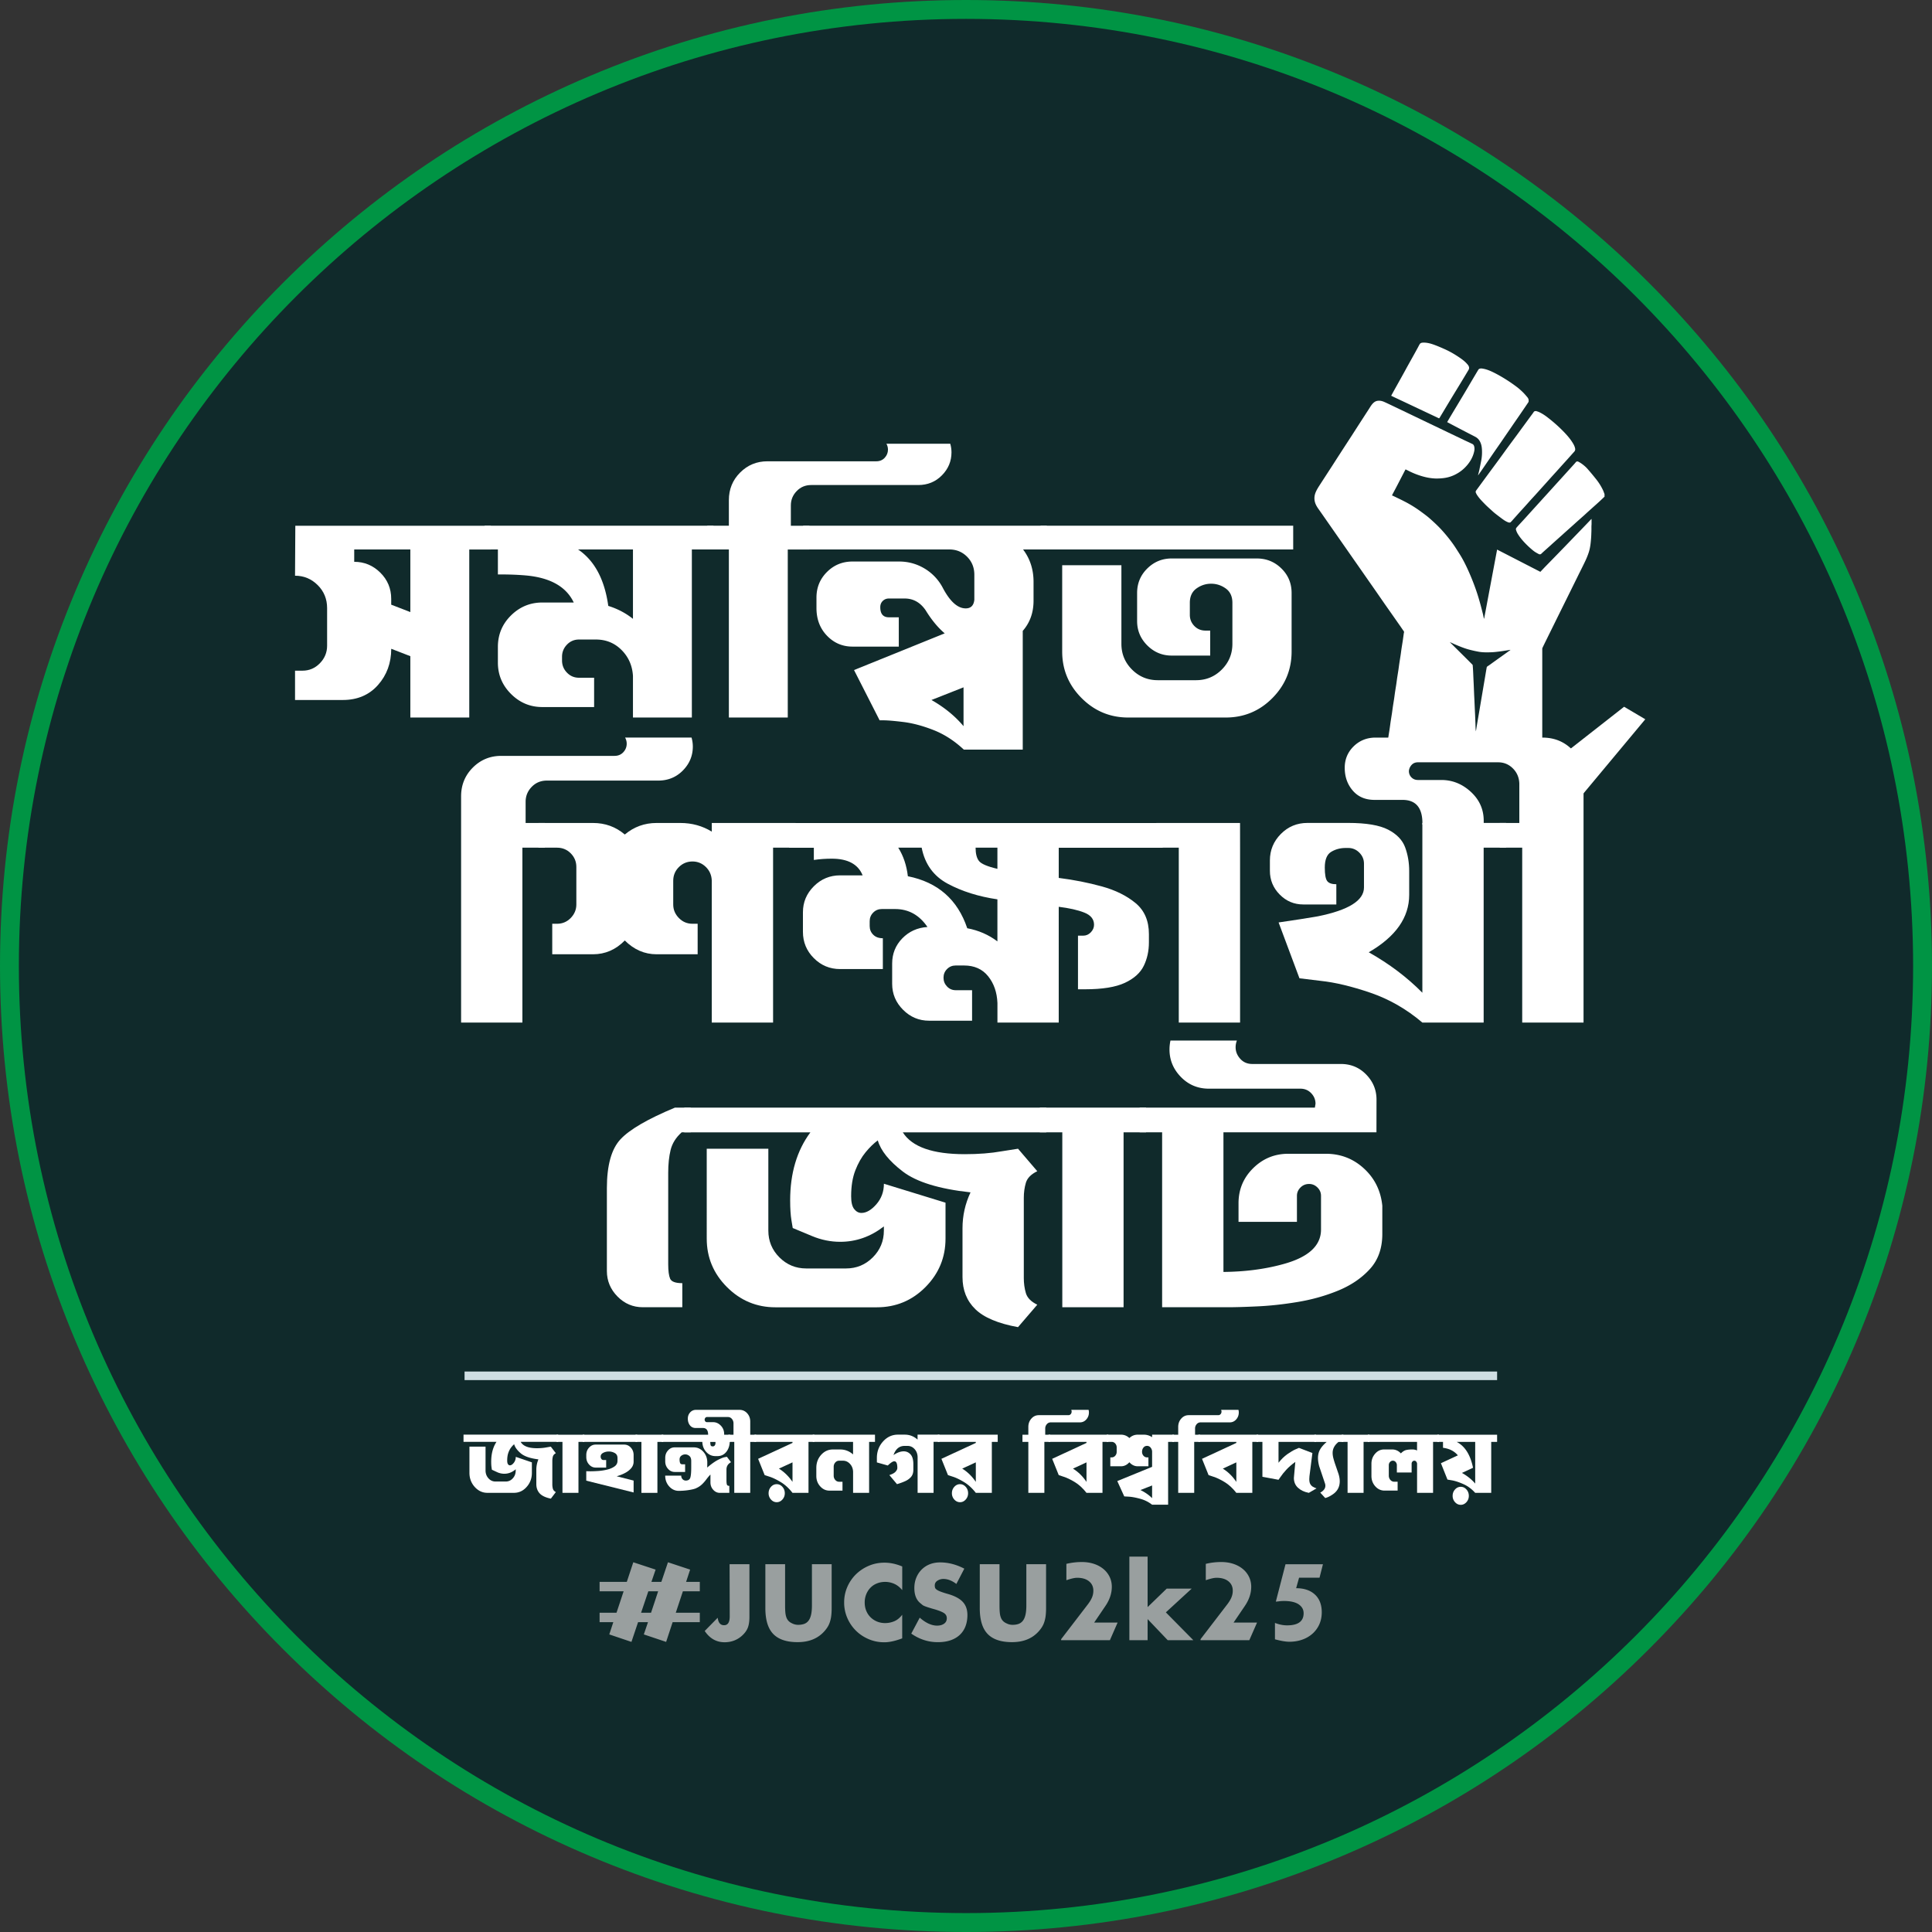 <svg xmlns="http://www.w3.org/2000/svg" width="512" height="512" fill="none"><rect width="100%" height="100%" fill="#333333" stroke="none"/><path fill="#009444" d="M256 512c-34.561 0-68.086-6.767-99.649-20.119-30.489-12.89-57.86-31.351-81.37-54.861s-41.964-50.887-54.862-81.376C6.767 324.081 0 290.557 0 255.996s6.767-68.084 20.12-99.648C33.016 125.867 51.47 98.49 74.98 74.98s50.888-41.963 81.37-54.861C187.914 6.767 221.446 0 256 0s68.086 6.767 99.649 20.119c30.482 12.89 57.86 31.351 81.37 54.861s41.964 50.887 54.862 81.368C505.233 187.912 512 221.435 512 255.996s-6.767 68.085-20.119 99.648c-12.898 30.489-31.352 57.859-54.862 81.368-23.51 23.51-50.888 41.964-81.37 54.862C324.086 505.226 290.561 512 256 512"/><path fill="#102A2B" d="M255.999 506.989c138.622 0 250.997-112.373 250.997-250.993S394.621 5.003 255.999 5.003C117.378 5.003 5.002 117.376 5.002 255.996S117.378 506.989 256 506.989"/><path fill="#fff" d="M124.353 190.151h-15.608v-16.258l-5.063-1.961c0 3.762-1.174 6.964-3.513 9.605q-3.518 3.965-9.317 3.967H78.188v-7.766h1.96c1.802 0 3.339-.651 4.618-1.961q1.921-1.964 1.922-4.655v-9.976q-.001-3.599-2.49-6.085c-1.665-1.658-3.663-2.491-6.01-2.491l.076-13.238h51.819v6.29h-5.722v44.529zm-15.608-27.945v-16.592H93.872v3.27q4.008 0 6.903 2.861c1.93 1.908 2.899 4.224 2.899 6.949v1.551z"/><path fill="#fff" d="M183.349 190.151h-15.608v-11.028q-.25-4.086-3.02-6.865c-1.855-1.855-4.118-2.778-6.782-2.778h-4.497c-1.256 0-2.316.446-3.186 1.347q-1.308 1.352-1.31 3.224v.984q.002 1.886 1.31 3.225c.87.901 1.93 1.347 3.186 1.347h4.005v7.766h-13.731q-4.824 0-8.296-3.474-3.474-3.472-3.474-8.296v-4.17q0-4.905 3.474-8.334 3.472-3.429 8.296-3.429h8.334c-2.014-4.246-6.321-6.646-12.913-7.191a76 76 0 0 0-5.882-.242h-1.309v-6.623h-3.512v-6.29h60.637v6.29h-5.722zM167.741 164v-18.386h-14.548c4.36 2.945 7.024 7.925 8.008 14.957 2.46.764 4.632 1.907 6.54 3.429"/><path fill="#fff" d="M208.766 190.151h-15.608v-44.537h-5.722v-6.29h5.722v-6.782c0-2.884.991-5.321 2.982-7.311s4.398-2.983 7.229-2.983h28.846q1.386.002 2.248-.938c.576-.629.856-1.348.856-2.165q0-.816-.409-1.552h16.917c.22.765.326 1.529.326 2.286q-.002 3.52-2.536 6.086c-1.688 1.718-3.785 2.573-6.29 2.573h-28.354q-2.294-.002-3.838 1.597c-1.037 1.06-1.552 2.332-1.552 3.8v5.397h4.905v6.29h-5.722z"/><path fill="#fff" d="M250.359 167.845q-2.701-2.282-5.064-6.131c-1.415-2.067-3.27-3.104-5.555-3.104h-4.171c-.651 0-1.196.22-1.635.651-.439.439-.651.984-.651 1.635 0 1.802.764 2.695 2.286 2.695h2.619v7.766h-12.255c-2.672 0-4.927-.969-6.782-2.899-1.854-1.93-2.778-4.375-2.778-7.312v-2.778c0-2.672.924-4.927 2.778-6.782 1.855-1.854 4.11-2.778 6.782-2.778h12.338c2.453 0 4.708.629 6.782 1.878a12.94 12.94 0 0 1 4.822 5.147q2.859 5.394 6.048 5.396c1.362 0 2.127-.764 2.286-2.286v-6.623c0-1.907-.644-3.496-1.923-4.783-1.279-1.279-2.846-1.923-4.701-1.923h-38.731v-6.29h64.558v6.29h-6.29q2.78 3.68 2.778 8.584v4.988c0 3.164-.954 5.828-2.862 8.008v31.465h-15.615c-2.505-2.347-5.192-4.072-8.046-5.193-2.861-1.12-5.518-1.824-7.971-2.127-2.452-.302-4.223-.446-5.313-.446h-.984l-6.782-13.322zm4.988 24.6V182.15l-8.5 3.354c3.429 1.952 6.26 4.269 8.5 6.941"/><path fill="#fff" d="M342.711 145.614h-66.942v-6.29h66.942zm-17.909 44.537h-25.826c-4.791 0-8.909-1.718-12.338-5.147s-5.147-7.546-5.147-12.338v-22.881h15.691v20.838c0 2.672.939 4.942 2.816 6.819 1.877 1.878 4.156 2.816 6.827 2.816h10.136c2.672 0 4.942-.938 6.82-2.816 1.877-1.877 2.815-4.155 2.815-6.819v-10.87c0-1.688-.582-2.952-1.756-3.799q-1.76-1.263-3.883-1.264-2.122.001-3.883 1.264-1.758 1.269-1.756 3.799v3.187q-.002 1.716 1.189 2.944c.787.818 1.786 1.227 2.982 1.227h1.226v6.623h-10.218q-3.757-.002-6.457-2.695c-1.801-1.801-2.695-3.951-2.695-6.457v-7.432q.002-3.838 2.695-6.495 2.7-2.657 6.457-2.657h22.556q3.837 0 6.54 2.657c1.801 1.771 2.694 3.936 2.694 6.495v15.524c0 4.791-1.703 8.909-5.109 12.338q-5.098 5.14-12.376 5.139M138.44 270.997h-16.244v-59.963c0-3.005 1.037-5.54 3.104-7.614 2.066-2.067 4.579-3.104 7.524-3.104h30.027q1.442 0 2.339-.976c.598-.651.893-1.4.893-2.256 0-.567-.144-1.105-.424-1.619h17.606a8.6 8.6 0 0 1 .341 2.384q0 3.656-2.634 6.335c-1.756 1.787-3.944 2.68-6.548 2.68h-29.512q-2.385 0-3.997 1.657c-1.075 1.105-1.62 2.422-1.62 3.959v5.616h5.102v6.548h-5.957z"/><path fill="#fff" d="M204.868 270.997h-16.244v-37.679c-.061-1.416-.583-2.604-1.575-3.573-.991-.961-2.172-1.445-3.527-1.445-1.415 0-2.626.499-3.618 1.491-.991.991-1.491 2.195-1.491 3.618v6.297c0 1.363.492 2.551 1.491 3.573.992 1.022 2.195 1.529 3.618 1.529h1.363v8.084H174c-3.179 0-5.98-1.219-8.425-3.656-2.384 2.437-5.184 3.656-8.424 3.656H146.35v-8.084h1.279q2.121.002 3.618-1.529c.991-1.022 1.491-2.21 1.491-3.573v-9.953c0-1.416-.5-2.619-1.491-3.618-.992-.992-2.195-1.491-3.618-1.491h-4.935v-6.548h14.457c3.232 0 6.04 1.022 8.424 3.058 2.438-2.043 5.246-3.058 8.425-3.058h6.298c3.065 0 5.836.765 8.333 2.294v-2.294h22.201v6.548h-5.957v46.353z"/><path fill="#fff" d="M280.575 270.997h-16.244v-5.185c-.113-2.838-.938-5.2-2.467-7.1q-2.294-2.848-6.381-2.846h-2.21q-1.363-.001-2.294.939-.94.942-.938 2.293-.002 1.363.938 2.339.931.977 2.294.977h4.337v8.083h-11.4c-2.664 0-4.965-.961-6.888-2.891-1.93-1.93-2.891-4.224-2.891-6.888v-5.359q0-3.917 2.68-6.676 2.679-2.759 6.676-3.02c-2.158-3.179-5.019-4.761-8.592-4.761h-3.489c-.908 0-1.673.31-2.293.939-.629.628-.939 1.392-.939 2.293v1.279c0 .909.31 1.673.939 2.294.62.628 1.476.938 2.55.938v8.167h-11.316q-4.087.002-6.971-2.891c-1.93-1.93-2.891-4.254-2.891-6.971v-5.193c0-2.664.961-4.957 2.891-6.888q2.895-2.893 6.971-2.891h5.957c-1.188-2.944-3.913-4.42-8.167-4.42-1.642 0-3.232.113-4.761.34v-3.232h-6.547v-6.547h99.006v6.547h-27.56v7.993c4.027.507 7.842 1.264 11.437 2.256q5.403 1.489 8.932 4.42c2.354 1.953 3.527 4.693 3.527 8.205v2.21c0 2.271-.454 4.337-1.362 6.207q-1.363 2.807-5.019 4.511c-2.437 1.136-5.957 1.703-10.544 1.703h-1.869v-14.207h1.362q1.192.002 2.044-.893.85-.897.848-1.998c0-1.476-.863-2.551-2.597-3.232-1.733-.682-3.981-1.189-6.759-1.529zm-16.251-21.519v-11.142c-4.988-.734-9.371-2.112-13.141-4.125q-5.652-3.018-6.933-9.568h-6.207c1.363 2.158 2.21 4.678 2.551 7.57q11.91 2.384 15.737 13.783c3.005.56 5.669 1.726 7.993 3.482m0-19.226v-5.616h-5.783c0 1.589.295 2.763.893 3.527.598.772 2.225 1.469 4.89 2.089"/><path fill="#fff" d="M328.632 270.997h-16.244v-46.353h-5.957v-6.548h22.193l.008 6.548zm64.559 0h-16.244c-4.193-3.572-8.788-6.206-13.776-7.91s-9.386-2.747-13.186-3.148l-5.616-.682-5.526-14.797c4.307-.621 7.766-1.166 10.378-1.62q12.249-2.464 12.247-7.652v-6.298q.002-1.701-1.234-2.937c-.825-.825-1.801-1.234-2.937-1.234h-.681q-2.126 0-3.83 1.022-1.704 1.024-1.703 4.171 0 2.722.636 3.573.637.849 2.422.847v5.359h-8.758c-2.437 0-4.526-.878-6.252-2.634q-2.598-2.632-2.596-6.297v-2.725q-.002-4.087 2.891-7.017c1.93-1.953 4.284-2.937 7.062-2.937h10.802c4.761 0 8.296.598 10.589 1.787 2.293 1.188 3.8 2.762 4.511 4.723.712 1.953 1.06 4.042 1.06 6.252v6.297c0 6.01-3.573 11.089-10.718 15.222 5.442 3.065 10.181 6.638 14.207 10.718v-44.999h22.201v6.548h-5.957v46.368z"/><path fill="#fff" d="M419.645 270.997h-16.243v-46.354h-5.957v-6.547h5.192v-10.46q-.09-2.385-1.703-3.997c-1.075-1.075-2.384-1.62-3.913-1.62h-21.262q-1.023 0-1.658.681a2.7 2.7 0 0 0-.727 1.62q0 1.022.682 1.703.68.681 1.703.682h6.206c2.952 0 5.556 1.052 7.827 3.148q3.406 3.146 3.406 7.653v1.105l-16.243-.083v-.341q.002-6.208-5.276-6.207h-7.403c-2.437 0-4.367-.817-5.783-2.467-1.415-1.643-2.127-3.656-2.127-6.04 0-2.211.765-4.08 2.294-5.617 1.529-1.529 3.406-2.324 5.616-2.384h44.742c3.005.06 5.526 1.105 7.569 3.149s3.066 4.534 3.066 7.486v64.89z"/><path fill="#fff" d="m416.875 213.577-13.609-5.018 27.136-21.262 5.616 3.316zM180.82 346.431h-10.461c-2.611 0-4.844-.946-6.721-2.846q-2.807-2.851-2.809-6.759v-21.943c0-6.063 1.204-10.392 3.618-12.973q3.61-3.873 14.42-8.379h4.171v6.547h-2.385c-1.529 1.362-2.505 2.922-2.937 4.678q-.636 2.634-.635 6.04v24.236c0 1.756.166 3.035.507 3.83q.508 1.19 3.232 1.189z"/><path fill="#fff" d="M269.781 351.707c-5.275-.961-9.045-2.551-11.308-4.761-2.271-2.21-3.399-5.048-3.399-8.508V325.51c0-3.345.712-6.517 2.127-9.522-8.334-.908-14.321-2.747-17.947-5.525s-5.843-5.526-6.63-8.251c-1.075.795-2.157 1.84-3.232 3.149q-1.612 1.955-2.725 4.807c-.734 1.899-1.105 4.185-1.105 6.842 0 1.59.265 2.725.81 3.406q.804 1.022 1.915 1.022 1.951 0 3.958-2.293c1.333-1.529 1.999-3.346 1.999-5.443l16.327 5.019v9.522q0 7.484-5.314 12.845c-3.543 3.572-7.842 5.359-12.883 5.359h-26.878q-7.485 0-12.845-5.359c-3.573-3.573-5.36-7.85-5.36-12.845V304.43h16.327v21.686q-.001 4.169 2.937 7.1c1.953 1.953 4.322 2.937 7.1 2.937h10.544q4.169.002 7.1-2.937c1.953-1.953 2.937-4.322 2.937-7.1v-1.105c-3.52 2.725-7.372 4.08-11.566 4.08q-3.828.001-7.486-1.529l-5.101-2.127-.341-2.044q-.34-2.043-.341-5.276 0-10.797 5.359-18.029h-33.426v-6.548h95.941v6.548h-38.021c2.438 3.86 7.91 5.782 16.418 5.782 3.686 0 6.941-.257 9.78-.764l4.337-.681 5.102 5.957c-1.643.794-2.65 1.816-3.021 3.058q-.553 1.873-.552 3.996v21.262q-.001 2.123.552 3.996.556 1.874 3.021 3.066z"/><path fill="#fff" d="M297.765 346.431h-16.244v-46.353h-5.957v-6.547h28.151v6.547h-5.957v46.353z"/><path fill="#fff" d="M325.325 346.431h-17.349v-46.353h-5.957v-6.547h46.438l.166-1.022c0-1.075-.386-2.014-1.15-2.808-.765-.795-1.719-1.189-2.846-1.189H320.39c-2.952 0-5.427-1.037-7.441-3.103-2.013-2.067-3.02-4.496-3.02-7.274 0-.795.083-1.59.258-2.384h17.606a4.8 4.8 0 0 0-.341 1.786q-.002 1.703 1.234 3.065c.817.909 1.885 1.363 3.186 1.363h23.473q3.996.002 6.721 2.808t2.725 6.631c0 .734-.015 8.674-.015 8.674h-40.549v36.998q8.595-.08 15.737-2.044c6.744-1.816 10.12-4.874 10.12-9.189v-8.931c0-.848-.31-1.59-.938-2.211-.629-.62-1.363-.938-2.211-.938q-1.363-.002-2.293.938c-.628.629-.939 1.363-.939 2.211v6.888h-15.479v-4.935c0-3.626 1.287-6.722 3.868-9.273q3.871-3.828 9.31-3.83h9.954q5.872-.002 10.12 3.914c2.838 2.611 4.451 5.896 4.852 9.862v7.486q0 5.7-3.316 9.31c-2.21 2.415-5.018 4.307-8.417 5.7q-5.099 2.088-10.801 3.02c-3.8.628-7.357 1.006-10.673 1.15-3.338.159-5.926.227-7.796.227m-179.339 50.721q-2.064-.42-2.959-1.385c-.591-.643-.894-1.468-.894-2.475v-3.769c0-.977.19-1.9.553-2.778q-3.272-.398-4.693-1.613c-.946-.809-1.529-1.612-1.733-2.399a5.6 5.6 0 0 0-.848.916c-.28.378-.522.848-.712 1.4q-.285.831-.287 1.991c0 .462.068.795.212.991q.216.296.499.296.513.001 1.037-.666.523-.672.523-1.582l4.269 1.46v2.778q.002 2.183-1.393 3.74c-.924 1.044-2.051 1.559-3.368 1.559h-7.025c-1.302 0-2.422-.523-3.36-1.559-.932-1.045-1.401-2.286-1.401-3.74v-6.941h4.269v6.321c0 .81.258 1.498.765 2.066s1.128.855 1.854.855h2.755c.727 0 1.348-.287 1.855-.855.515-.568.764-1.256.764-2.066v-.326c-.915.795-1.93 1.189-3.027 1.189a4.6 4.6 0 0 1-1.953-.447l-1.332-.621-.091-.598c-.061-.393-.091-.908-.091-1.536 0-2.097.469-3.845 1.4-5.253h-8.735v-1.908h25.085v1.908h-9.939c.636 1.12 2.067 1.688 4.292 1.688.962 0 1.817-.076 2.559-.22l1.135-.197 1.332 1.734q-.648.35-.787.893a4.5 4.5 0 0 0-.144 1.166v6.191q-.002.623.144 1.166c.098.363.356.658.787.893z"/><path fill="#fff" d="M153.306 395.623h-4.246V382.12h-1.56v-1.908h7.358v1.908h-1.56v13.503z"/><path fill="#fff" d="M168.868 382.12h-14.45v-1.908h14.45zm-.961 13.397-12.542-3.126v-2.505l1.135.022q.842-.002 2.059-.083c.81-.06 1.597-.181 2.369-.371.772-.189 1.415-.469 1.938-.84q.781-.556.779-1.499v-.719q-.002-.918-.719-1.324a3.14 3.14 0 0 0-1.567-.409c-.545 0-1.052.114-1.498.348-.454.235-.681.56-.681.992 0 .25.068.462.196.643a.64.64 0 0 0 .553.273h.711v2.006h-2.778q-1.02 0-1.756-.818c-.492-.545-.734-1.203-.734-1.983v-.522c0-.78.242-1.431.734-1.968q.736-.805 1.756-.803h7.539c.697 0 1.287.265 1.779.803.492.537.734 1.196.734 1.968v1.733q0 .963-.613 1.711c-.408.499-.946.923-1.619 1.286-.674.364-1.431.659-2.256.894l4.488 1.142v3.149z"/><path fill="#fff" d="M174.227 395.623h-4.246V382.12h-1.559v-1.908h7.357v1.908h-1.559v13.503z"/><path fill="#fff" d="M190.123 385.882h-.538q-1.398.002-2.399-1.075-1-1.077-1.067-2.687H175.34v-1.908h18.144v1.908h-.091q-.069 1.61-.954 2.687-.897 1.077-2.316 1.075m3.156 9.741h-2.513q-1.02 0-1.756-.817c-.492-.545-.734-1.196-.734-1.961v-2.081c-.386.393-.734.817-1.06 1.249-.318.439-.681.855-1.075 1.249a5.3 5.3 0 0 1-1.756 1.165.2.2 0 0 1-.113.061 6 6 0 0 0-.447.136c-1.203.295-2.513.454-3.936.469q-1.487-.002-2.543-1.173-1.058-1.18-1.06-2.861h4.247q.001.543.333.916c.219.25.507.378.847.393q.997 0 1.234-.794c.159-.53.235-1.401.235-2.627v-1.786c0-.613-.167-1.052-.5-1.325s-.696-.408-1.075-.408a1.68 1.68 0 0 0-1.044.348c-.31.234-.469.56-.469.991q0 .568.136.931c.091.243.295.356.621.356h.711v2.029h-2.755c-.697 0-1.287-.28-1.779-.833s-.734-1.211-.734-1.968v-.916c0-.779.242-1.438.734-1.983q.736-.817 1.756-.817h5.072c.991 0 1.839.386 2.535 1.165.697.78 1.045 1.718 1.045 2.823q0 1.023-.023 1.363 1.623-1.386 2.793-1.998c.78-.402 1.378-.651 1.786-.735l.644-.121 1.09 1.438q-1.204.647-1.204 1.931v2.846q0 .792.114 1.143c.076.234.287.348.643.348zm-4.382-12.315a.63.63 0 0 0 .522-.257c.129-.174.189-.386.189-.628v-.296h-1.377c0 .349.03.629.09.856.061.212.25.325.576.325"/><path fill="#fff" d="M198.835 395.623h-4.246V382.12h-1.56v-1.907h1.355v-3.051a1.8 1.8 0 0 0-.446-1.165q-.42-.468-1.022-.47h-5.556a.54.54 0 0 0-.431.197.8.8 0 0 0-.19.469.76.76 0 0 0 .174.5.6.6 0 0 0 .447.197h1.62q1.158-.002 2.044.916c.59.613.885 1.354.885 2.233v.325l-4.246-.023v-.098q-.002-1.808-1.378-1.809h-1.938c-.635 0-1.143-.242-1.513-.719-.371-.477-.553-1.067-.553-1.756q-.002-.966.598-1.635a2 2 0 0 1 1.468-.697h11.695c.787.016 1.446.326 1.976.916q.804.897.802 2.18v3.497h1.559v1.908h-1.559v13.495z"/><path fill="#fff" d="M214.269 395.623h-4.247c-.946-1.218-1.991-2.179-3.126-2.861-1.135-.688-2.127-1.158-2.967-1.423l-1.287-.424-1.733-4.314 9.113-4.216v-.272h-10.074v-1.908h15.872v1.908h-1.559v13.51zm-8.425 2.476q-.886 0-1.521-.704a2.42 2.42 0 0 1-.636-1.673q0-.99.636-1.696.635-.704 1.521-.704.863 0 1.499.704.636.706.636 1.696 0 .966-.636 1.673-.636.704-1.499.704m4.178-5.382v-5.177l-3.603 1.657c1.408.878 2.612 2.051 3.603 3.52"/><path fill="#fff" d="M230.323 395.623h-4.246v-5.601c-.031-.825-.303-1.521-.825-2.081-.523-.56-1.136-.84-1.847-.84h-1.022c-.401 0-.742.159-1.022.469-.28.318-.424.696-.424 1.143v2.354c0 .446.144.825.424 1.143s.621.469 1.022.469h.886v2.354h-3.444c-.962 0-1.787-.378-2.468-1.143q-1.022-1.136-1.022-2.747v-2.135c0-1.355.424-2.505 1.279-3.459.856-.946 1.885-1.423 3.104-1.423h1.953c1.271 0 2.407.439 3.398 1.309v-3.322h-10.688v-1.908h16.501v1.908h-1.559zm17.099 0h-4.246v-9.522q-.043-1.24-.802-2.081c-.508-.56-1.128-.84-1.87-.84h-.78q-2.087 0-2.937 2.429c.962-.658 1.87-.991 2.71-.991q1.07 0 1.809.817c.5.545.742 1.423.742 2.627v1.415c0 .795-.197 1.423-.59 1.892q-.59.707-1.567 1.151-.977.442-2.18.795l-2.021-2.407q1.179-.373 1.642-.893c.311-.349.47-.667.47-.969v-.152q0-.225-.046-.62c-.03-.265-.106-.5-.219-.704a.6.6 0 0 0-.553-.311c-.371 0-.938.371-1.71 1.113l-2.892-.817v-1.166q0-2.577 1.635-4.383c1.09-1.203 2.399-1.809 3.921-1.809h1.847c1.271 0 2.399.439 3.376 1.31v-1.31h5.805v1.908h-1.559v13.518z"/><path fill="#fff" d="M262.848 395.623h-4.246c-.947-1.218-1.991-2.179-3.127-2.861-1.135-.688-2.127-1.158-2.967-1.423l-1.286-.424-1.734-4.314 9.114-4.216v-.272h-10.068v-1.908h15.873v1.908h-1.559zm-8.425 2.476q-.885 0-1.521-.704a2.42 2.42 0 0 1-.636-1.673q0-.99.636-1.696.636-.704 1.521-.704.863 0 1.499.704.636.706.636 1.696 0 .966-.636 1.673c-.424.469-.916.704-1.499.704m4.179-5.382v-5.177l-3.603 1.657c1.415.878 2.611 2.051 3.603 3.52m18.166 2.906h-4.247V382.12h-1.559v-1.908h1.559v-2.058c0-.878.273-1.613.81-2.218.538-.606 1.196-.901 1.968-.901h7.85a.77.77 0 0 0 .613-.287 1 1 0 0 0 .234-.659 1 1 0 0 0-.113-.469h4.602c.061.234.091.461.091.696 0 .712-.227 1.325-.689 1.847s-1.029.78-1.711.78h-7.713a1.32 1.32 0 0 0-1.044.484 1.7 1.7 0 0 0-.424 1.151v1.634h1.332v1.908h-1.559z"/><path fill="#fff" d="M292.179 395.623h-4.246c-.946-1.218-1.983-2.179-3.111-2.861-1.128-.688-2.12-1.158-2.982-1.423l-1.264-.424-1.734-4.314 9.091-4.216v-.272h-10.052v-1.908h15.85v1.908h-1.559v13.51zm-4.246-2.906v-5.177l-3.58 1.657c1.407.878 2.603 2.051 3.58 3.52"/><path fill="#fff" d="M309.565 398.765h-4.246a8.8 8.8 0 0 0-3.104-1.56c-1.135-.31-2.134-.507-2.989-.567l-1.287-.076-1.847-4.065 9.227-3.769v-4.087a1.73 1.73 0 0 0-.424-1.045 1.15 1.15 0 0 0-.908-.424q-.604-.002-.969.462-.363.457-.364 1.105 0 .622.386 1.052.389.432.947.432h.355v2.354h-2.846q-1.249 0-2.202-1.068-.954 1.068-2.203 1.068h-2.846v-2.354h.356c.371 0 .689-.144.946-.432a1.52 1.52 0 0 0 .386-1.052v-1.143a1.52 1.52 0 0 0-.386-1.052 1.22 1.22 0 0 0-.946-.431h-1.31v-1.908h3.8c.833 0 1.567.295 2.203.893.635-.598 1.37-.893 2.202-.893h1.643q1.18-.001 2.18.666v-.666h5.805v1.908h-1.559zm-4.246-1.734v-3.368l-3.088 1.211q1.839.897 3.088 2.157"/><path fill="#fff" d="M316.483 395.623h-4.246V382.12h-1.559v-1.908h1.559v-2.058c0-.878.272-1.613.81-2.218.537-.606 1.196-.901 1.968-.901h7.849q.375-.002.613-.287a1 1 0 0 0 .235-.659 1 1 0 0 0-.114-.469h4.603c.06.234.09.461.09.696 0 .712-.227 1.325-.688 1.847q-.691.781-1.711.78h-7.721a1.32 1.32 0 0 0-1.044.484 1.7 1.7 0 0 0-.424 1.151v1.634h1.332v1.908h-1.559v13.503z"/><path fill="#fff" d="M331.888 395.623h-4.246c-.947-1.218-1.984-2.179-3.111-2.861-1.128-.688-2.12-1.158-2.983-1.423l-1.264-.424-1.733-4.314 9.091-4.216v-.272H317.59v-1.908h15.85v1.908h-1.56v13.51zm-4.246-2.906v-5.177l-3.581 1.657q2.114 1.317 3.581 3.52"/><path fill="#fff" d="m346.852 395.623-.091-.023c-1.158-.227-2.089-.681-2.8-1.347q-1.068-1-1.068-2.588l.379-4.239c-.946.673-1.756 1.377-2.415 2.096-.658.72-1.158 1.34-1.499 1.87l-.537.765-4.269-.795v-9.242h-1.559v-1.908h15.766v1.908h-9.938v5.525q1.092-1.385 2.331-2.27c.833-.583 1.552-1.015 2.158-1.28s.915-.393.931-.393l3.557 1.362c-.106.681-.28 2.097-.537 4.262l-.242 1.884q-.046.42-.046.772c0 .561.083.992.257 1.302.167.303.402.545.689.719q.434.262.969.432z"/><path fill="#fff" d="M351.211 396.986h-.022l-1.31-1.438q.511-.228.931-.704a1.66 1.66 0 0 0 .424-1.128q0-.252-.068-.492l-1.575-4.685c-.204-.795-.31-1.507-.31-2.127 0-.878.189-1.65.575-2.317q.578-1 1.734-1.967h-3.27v-1.908h7.69v1.908h-1.287q-1.557 1.239-1.559 2.898c0 .432.061.879.174 1.34.121.462.258.939.424 1.438l.977 2.846q.308 1.045.31 1.885c0 1.453-.583 2.596-1.756 3.421-.75.53-1.446.878-2.082 1.03"/><path fill="#fff" d="M361.369 395.623h-4.246V382.12h-1.559v-1.908h7.357v1.908h-1.559v13.503z"/><path fill="#fff" d="M379.786 395.623h-4.246v-7.758a1.06 1.06 0 0 0-.243-.545.62.62 0 0 0-.492-.219.64.64 0 0 0-.499.234.83.83 0 0 0-.212.583v2.301h-3.913v-2.059a1.37 1.37 0 0 0-.356-.764.95.95 0 0 0-.712-.295q-.44.002-.757.355a1.23 1.23 0 0 0-.31.856v2.747c0 .447.144.825.424 1.143s.621.469 1.022.469h.893v2.354h-3.444q-1.463.002-2.483-1.142c-.673-.757-1.014-1.673-1.014-2.748v-3.225c0-1.044.333-1.93.992-2.679.658-.749 1.453-1.113 2.391-1.113h2.09c.9 0 1.68.349 2.331 1.045.446-.462.885-.749 1.332-.871.447-.113 1.007-.174 1.688-.174q.672 0 1.264.273v-2.278h-13.049v-1.908h18.855v1.908h-1.56v13.51z"/><path fill="#fff" d="M395.189 395.623h-4.246c-.916-1.022-1.945-1.786-3.066-2.293q-1.692-.758-2.997-1.007l-1.287-.219-1.733-4.338 4.488-2.081c-.931-1.12-2.248-1.794-3.936-2.006v-1.559h-1.514v-1.908h15.85v1.908h-1.559zm-8.069 3.172q-.885 0-1.521-.704a2.42 2.42 0 0 1-.636-1.673q0-.99.636-1.696.636-.703 1.521-.703.864 0 1.499.703.636.706.636 1.696 0 .966-.636 1.673c-.424.461-.923.704-1.499.704m3.823-5.632v-11.051h-4.913c2.195 1.136 3.641 3.429 4.338 6.865l-2.937 1.363c1.392.78 2.566 1.718 3.512 2.823"/><path fill="#CFDEE2" d="M396.749 363.469H123.113v2.271h273.636z"/><path fill="#fff" d="m367.622 197.311.318-2.066c.113-.749.242-1.491.348-2.241.098-.651.174-1.294.272-1.945.099-.636.205-1.279.303-1.915.099-.651.174-1.294.273-1.945.098-.636.204-1.279.302-1.915.099-.651.175-1.294.273-1.945.098-.636.204-1.28.303-1.915.098-.651.174-1.295.272-1.946.099-.635.205-1.279.303-1.915.098-.651.174-1.294.273-1.945.098-.636.204-1.279.302-1.915.099-.651.174-1.294.273-1.945.098-.636.204-1.279.303-1.915.098-.651.181-1.294.272-1.945.008-.069.023-.144.045-.212.122-.356-.174-.56-.325-.803-.454-.688-.939-1.362-1.415-2.043-.939-1.348-1.885-2.687-2.831-4.035-.969-1.385-1.931-2.785-2.892-4.17-.779-1.121-1.567-2.241-2.346-3.361-.992-1.423-1.983-2.846-2.983-4.277-.817-1.165-1.627-2.338-2.444-3.504-.78-1.12-1.567-2.241-2.347-3.361l-2.672-3.83c-.787-1.128-1.567-2.255-2.362-3.376-.439-.613-.825-1.249-.999-1.99-.196-.833-.113-1.65.212-2.445.288-.704.697-1.34 1.105-1.976 1.098-1.688 2.188-3.376 3.285-5.063.606-.939 1.204-1.885 1.817-2.824 1.09-1.688 2.188-3.376 3.285-5.064l1.839-2.861c.924-1.43 1.847-2.853 2.771-4.284.371-.575.704-1.181 1.211-1.65.333-.31.711-.507 1.181-.56.643-.076 1.241.098 1.809.356.931.424 1.847.87 2.763 1.302 1.105.529 2.21 1.059 3.307 1.582.636.302 1.272.613 1.908.915 1.15.553 2.301 1.106 3.444 1.651 1.014.484 2.036.976 3.05 1.46 1.113.53 2.218 1.068 3.331 1.597l3.133 1.499c.772.363 1.544.719 2.309 1.09.325.159.447.462.507.795.114.575-.007 1.135-.166 1.68-.349 1.204-.969 2.248-1.779 3.194a9.8 9.8 0 0 1-2.816 2.279c-.992.545-2.051.9-3.156 1.059-.795.114-1.613.159-2.415.137-1.249-.046-2.483-.288-3.679-.651a20.5 20.5 0 0 1-3.391-1.363c-.265-.136-.537-.265-.817-.401a6 6 0 0 0-.197.356c-.499.961-.999 1.93-1.499 2.891-.371.719-.741 1.438-1.12 2.15-.219.416-.446.832-.666 1.256-.038.068-.068.144-.114.243.318.143.629.28.932.431.794.386 1.589.757 2.369 1.166a32 32 0 0 1 4.39 2.717c.787.583 1.589 1.158 2.324 1.809 1.059.939 2.104 1.9 3.058 2.937a41 41 0 0 1 2.732 3.308c.734.976 1.385 2.028 2.044 3.065.795 1.249 1.476 2.558 2.097 3.898q.68 1.464 1.279 2.96a57 57 0 0 1 1.158 3.118c.681 1.983 1.211 4.012 1.718 6.04.091.364.151.742.235 1.106.007.045.045.083.075.143 1.151-6.123 2.294-12.216 3.444-18.34 3.838 1.976 7.638 3.929 11.46 5.897l1.295-1.363c.022-.023.037-.045.06-.06l1.953-1.999 1.635-1.68q.634-.658 1.279-1.317l1.257-1.302 1.256-1.302 1.242-1.287c.439-.454.885-.908 1.324-1.37.697-.719 1.385-1.445 2.082-2.172.053-.053.106-.098.189-.174v1.378c0 .166-.023.333-.03.507-.008.439.007.87-.008 1.309-.023.659-.038 1.325-.091 1.983-.098 1.264-.227 2.528-.628 3.732-.25.764-.56 1.514-.901 2.24-.628 1.333-1.302 2.642-1.953 3.967-.704 1.43-1.415 2.861-2.119 4.291l-2.135 4.315c-.696 1.408-1.392 2.808-2.081 4.216-.704 1.43-1.416 2.861-2.119 4.291q-.479.968-.947 1.946a.9.9 0 0 0-.053.34v22.208c0 1.03.008 2.051.008 3.081-13.678-.008-27.393-.008-41.101-.008m16.667-27.12c-.007.008-.007.023-.015.03.015.015.023.038.038.053q2.068 2.044 4.125 4.088c.591.59 1.181 1.18 1.772 1.778a.3.3 0 0 1 .075.19q.057.658.091 1.317c.038.666.061 1.332.091 2.005l.091 1.893.091 2.225c.022.575.06 1.143.083 1.711l.091 2.043.09 1.87.091 2.293c.015.462.023.924.046 1.393.015.25.045.5.06.742q.078-.318.121-.636.135-.853.28-1.695c.129-.75.258-1.499.386-2.256q.169-.965.326-1.93c.113-.659.227-1.317.333-1.976l.341-1.998c.106-.643.219-1.287.325-1.93.129-.742.257-1.491.379-2.233.113-.651.212-1.302.333-1.953.045-.242.022-.492.31-.666.553-.341 1.067-.749 1.605-1.128 1.127-.81 2.263-1.612 3.391-2.422l1.067-.772c-.189-.007-.356.03-.522.061-.78.121-1.567.257-2.347.355-.742.091-1.491.19-2.24.212-1.098.038-2.195.053-3.278-.128a33 33 0 0 1-2.233-.485c-1.521-.371-2.959-.976-4.39-1.597-.341-.159-.674-.31-1.007-.454"/><path fill="#fff" d="m425.216 131.626-1.234 1.166c-.326.303-.651.59-.977.886-.703.628-1.407 1.264-2.111 1.892-.356.318-.704.643-1.06.969-.651.583-1.302 1.158-1.953 1.733-.348.31-.681.628-1.029.931-.659.59-1.325 1.181-1.984 1.771-.325.288-.643.583-.961.871a429 429 0 0 0-2.066 1.847c-.326.287-.644.582-.962.87-.696.628-1.4 1.249-2.096 1.877-.068.061-.136.136-.205.205-.295.295-.499.34-.862.151-.47-.25-.947-.515-1.363-.848a23 23 0 0 1-1.862-1.68c-.863-.863-1.665-1.787-2.301-2.839a4.5 4.5 0 0 1-.454-1.097c-.038-.144.053-.386.159-.507.643-.734 1.317-1.446 1.975-2.165.576-.628 1.143-1.264 1.711-1.892.583-.644 1.166-1.28 1.748-1.923l1.318-1.453c.582-.644 1.165-1.279 1.748-1.923.575-.628 1.143-1.264 1.711-1.892.583-.643 1.165-1.279 1.748-1.923.575-.628 1.143-1.264 1.711-1.892l1.362-1.499c.22-.242.432-.476.636-.726.242-.288.439-.326.825-.129a8 8 0 0 1 1.295.878c.386.31.749.651 1.067 1.022a68 68 0 0 1 2.324 2.793 14.6 14.6 0 0 1 1.748 2.831c.151.325.265.681.394 1.022zm-18.234-22.722c.288.091.583.166.855.287.878.401 1.673.939 2.43 1.537a41 41 0 0 1 2.089 1.733 38 38 0 0 1 2.195 2.112c.795.833 1.552 1.711 2.165 2.687.318.5.598 1.014.712 1.605q.092.467-.235.832c-.628.697-1.249 1.401-1.877 2.097-.288.325-.583.643-.871.961-.658.727-1.309 1.461-1.968 2.188-.303.34-.613.673-.916 1.006-.643.712-1.279 1.431-1.922 2.142l-.856.947c-.658.734-1.324 1.476-1.983 2.202-.34.379-.688.742-1.029 1.12-.606.674-1.196 1.348-1.802 2.014-.325.363-.666.727-.999 1.09-.62.689-1.226 1.377-1.847 2.066-.272.303-.522.621-.825.886-.106.091-.355.083-.514.038-.591-.197-1.113-.538-1.613-.901a83 83 0 0 1-1.824-1.385c-.325-.25-.636-.523-.931-.795-.621-.568-1.264-1.128-1.854-1.726-.765-.787-1.544-1.559-2.142-2.49-.122-.182-.212-.386-.303-.583-.121-.265 0-.477.151-.681.931-1.264 1.855-2.536 2.786-3.8 1.044-1.423 2.104-2.838 3.148-4.269.818-1.112 1.62-2.24 2.438-3.353.757-1.037 1.529-2.066 2.293-3.103.651-.886 1.295-1.771 1.946-2.657l1.801-2.46c.25-.341.515-.674.742-1.022.136-.212.303-.31.552-.265-.007-.015 0-.038.008-.06m-15.283 17.015c.114-.454.242-.908.341-1.37q.247-1.191.484-2.384c.197-.984.265-1.975.212-2.975-.045-.87-.204-1.718-.696-2.467a2.9 2.9 0 0 0-1.083-.969c-.825-.439-1.657-.855-2.482-1.287a597 597 0 0 1-3.157-1.65c-.598-.31-1.196-.636-1.809-.954.295-.499.576-.991.871-1.483.575-.961 1.15-1.923 1.726-2.876.62-1.037 1.248-2.082 1.869-3.119.628-1.052 1.242-2.104 1.862-3.149a791 791 0 0 1 1.938-3.262c.174-.288.613-.356.931-.318 1.325.167 2.52.742 3.686 1.34a40 40 0 0 1 2.899 1.688c.886.56 1.741 1.158 2.581 1.786.576.424 1.113.908 1.628 1.4.446.432.847.901 1.249 1.378.204.242.363.537.363.87 0 .167 0 .364-.083.485-.856 1.272-1.726 2.536-2.589 3.8-.643.931-1.294 1.862-1.93 2.8a1594 1594 0 0 0-2.861 4.171c-.613.885-1.227 1.763-1.84 2.649l-2.952 4.314c-.363.53-.741 1.06-1.112 1.59-.023 0-.031-.008-.046-.008m-23.025-21.035a177 177 0 0 1 .742-1.362c.288-.522.583-1.037.87-1.559q.866-1.545 1.719-3.088c.348-.621.681-1.25 1.029-1.878.56-1.006 1.12-2.005 1.68-3.012.349-.62.689-1.249 1.03-1.877.166-.303.318-.62.499-.916.174-.28.477-.363.795-.386 1.098-.06 2.127.234 3.134.605.901.334 1.794.72 2.672 1.113 1.476.659 2.868 1.484 4.193 2.407.621.431 1.211.9 1.718 1.469.273.302.545.62.568 1.052a1 1 0 0 1-.121.53q-1.022 1.723-2.066 3.436c-.863 1.423-1.734 2.838-2.597 4.261q-1.144 1.896-2.278 3.792c-.257.424-.507.848-.765 1.272-.06.098-.128.136-.249.076-.81-.394-1.628-.772-2.445-1.158l-4.042-1.908c-.772-.363-1.537-.726-2.309-1.09-1.082-.507-2.157-1.014-3.24-1.521-.174-.099-.348-.174-.537-.258"/><path fill="#999F9F" d="m176.532 435.122-5.911-1.982 1.104-3.247h-2.629l-1.757 5.229-5.875-1.982 1.068-3.247h-3.633v-2.502h4.484l1.883-5.678h-6.367v-2.502h7.21l1.722-5.193 5.911 1.946-1.104 3.247h2.629l1.75-5.193 5.875 1.946-1.068 3.247h3.633v2.502h-4.484l-1.883 5.678h6.367v2.502h-7.203zm-3.999-7.731.942-2.825.941-2.86h-2.6l-1.919 5.678h2.636zm26.073 1.075q.002 1.72-.408 2.84c-.274.745-.787 1.468-1.539 2.157q-1.948 1.75-4.645 1.75c-2.165 0-3.922-.998-5.257-2.987l3.444-3.507q.232 1.983 1.686 1.982 1.497 0 1.497-2.34l-.035-13.83h5.257zm21.793-2.305c0 .759-.035 1.448-.113 2.059a8.5 8.5 0 0 1-.386 1.722 6 6 0 0 1-.766 1.511 8.7 8.7 0 0 1-1.237 1.427q-2.469 2.307-6.529 2.305c-2.902 0-5.046-.717-6.444-2.158q-2.097-2.162-2.095-6.866v-11.63h5.229v10.907q0 1.041.063 1.799c.042.506.127.955.26 1.328q.19.567.57.977c.253.274.59.506 1.026.695a3.44 3.44 0 0 0 1.56.359 4.9 4.9 0 0 0 1.476-.211 2.5 2.5 0 0 0 1.152-.766c.323-.365.576-.885.745-1.56q.262-1.003.26-2.629v-10.899h5.229zm18.701 8.019c-1.841.696-3.423 1.04-4.744 1.04q-2.214.002-4.153-.829c-1.293-.555-2.432-1.307-3.395-2.27a10.6 10.6 0 0 1-2.27-3.359 10.2 10.2 0 0 1-.829-4.091q-.002-2.171.829-4.09a10.6 10.6 0 0 1 2.27-3.345 11 11 0 0 1 3.395-2.27c1.3-.562 2.691-.843 4.188-.843q2.307.001 4.709 1.005v6.268q-.97-1.168-2.13-1.672a5.9 5.9 0 0 0-2.389-.506c-.78 0-1.504.133-2.179.408a4.8 4.8 0 0 0-1.721 1.138 5.2 5.2 0 0 0-1.118 1.736 5.7 5.7 0 0 0-.407 2.171q-.002 1.202.407 2.193a5 5 0 0 0 1.139 1.722 5.3 5.3 0 0 0 1.721 1.138 5.6 5.6 0 0 0 2.158.408q1.233 0 2.404-.485c.78-.323 1.482-.9 2.108-1.722v6.255zm17.275-6.17q0 1.621-.506 2.958a6.05 6.05 0 0 1-1.497 2.27c-.661.626-1.476 1.111-2.453 1.448s-2.108.506-3.408.506c-2.509 0-4.85-.759-7.014-2.27l2.242-4.224q2.405 2.109 4.61 2.109 1.107 0 1.834-.506c.485-.338.731-.816.731-1.448q.002-.843-.682-1.328c-.456-.324-1.3-.675-2.53-1.04a42 42 0 0 1-1.799-.534q-.63-.211-.977-.359a2 2 0 0 1-.52-.309 15 15 0 0 0-.506-.422c-1.061-.864-1.588-2.199-1.588-3.992 0-1.019.176-1.939.52-2.775a6.5 6.5 0 0 1 1.427-2.158 6.3 6.3 0 0 1 2.157-1.398q1.255-.486 2.741-.485c2.144 0 4.273.555 6.395 1.658l-2.108 4.055c-1.145-.885-2.298-1.328-3.444-1.328-.562 0-1.082.155-1.56.457q-.717.453-.717 1.265c0 .239.029.442.085.618s.204.344.457.52c.246.176.618.352 1.103.534q.73.274 1.996.633 2.625.779 3.816 2.094c.794.871 1.195 2.024 1.195 3.451m20.844-1.849q.002 1.14-.112 2.059a8.6 8.6 0 0 1-.387 1.722 6 6 0 0 1-.766 1.511 8.6 8.6 0 0 1-1.236 1.427c-1.645 1.539-3.824 2.305-6.529 2.305-2.903 0-5.046-.717-6.445-2.158q-2.096-2.162-2.094-6.866v-11.63h5.229v10.907q0 1.041.063 1.799c.042.506.126.955.26 1.328q.19.567.569.977c.253.274.59.506 1.026.695a3.44 3.44 0 0 0 1.56.359q.812 0 1.476-.211a2.5 2.5 0 0 0 1.153-.766c.323-.365.576-.885.745-1.56q.261-1.003.26-2.629v-10.899h5.228zm18.961 3.831-2.045 4.673h-12.924v-.26l7.049-9.192q.748-.97 1.117-1.834a4.6 4.6 0 0 0 .373-1.835c0-1.04-.387-1.869-1.153-2.487q-1.15-.928-3.134-.928c-.675 0-1.624.218-2.861.646v-4.336a17.2 17.2 0 0 1 4.091-.485c1.166 0 2.242.162 3.211.485q1.464.487 2.516 1.364a6.2 6.2 0 0 1 1.638 2.08c.386.801.583 1.68.583 2.628 0 1.75-.576 3.465-1.722 5.131l-2.951 4.35zm20.064 4.673h-6.789l-5.327-5.587v5.587h-4.835v-22.144h4.835v13.38l5.067-4.905h6.621l-6.853 6.297zm16.889-4.673-2.053 4.673h-12.924v-.26l7.049-9.192q.749-.97 1.118-1.834a4.6 4.6 0 0 0 .372-1.835q-.001-1.56-1.153-2.487-1.15-.928-3.134-.928c-.675 0-1.623.218-2.86.646v-4.336a17.2 17.2 0 0 1 4.09-.485c1.167 0 2.242.162 3.212.485q1.463.487 2.516 1.364a6.2 6.2 0 0 1 1.637 2.08c.387.801.583 1.68.583 2.628 0 1.75-.576 3.465-1.721 5.131l-2.952 4.35zm17.464-15.461-.907 3.57h-5.418l-.781 2.79c2.102 0 3.753.555 4.969 1.672 1.209 1.118 1.82 2.692 1.82 4.723q-.002 1.75-.646 3.183a7.3 7.3 0 0 1-1.785 2.453 8 8 0 0 1-2.713 1.588q-1.57.57-3.458.57-1.4-.002-3.802-.647v-4.343c1.125.436 2.2.646 3.212.646q4.385.002 4.385-3.211c0-.977-.435-1.757-1.314-2.355q-1.317-.894-3.943-.892a10 10 0 0 0-1.265.084 9 9 0 0 1-.843.085l2.565-9.902h9.924z"/></svg>